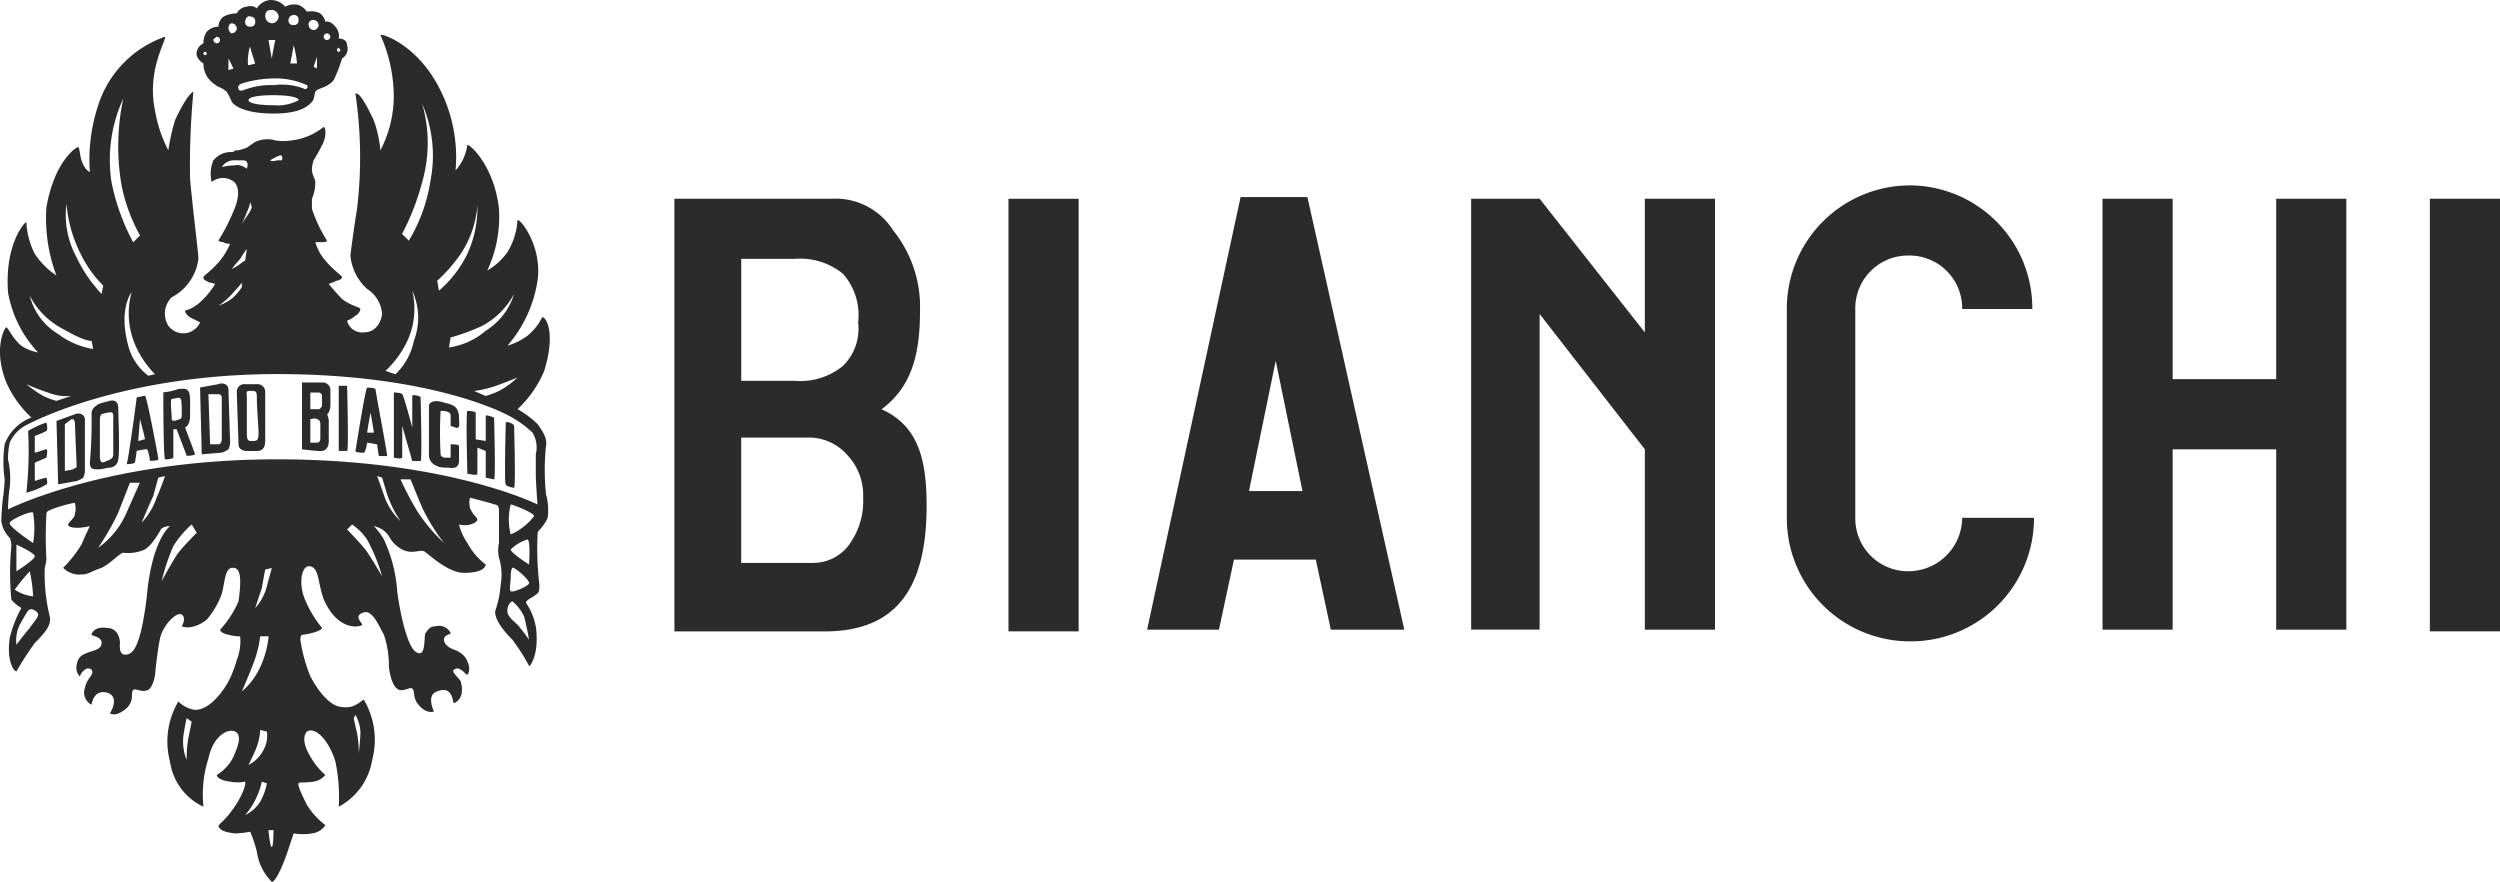 <?xml version="1.0" encoding="UTF-8"?>
<svg xmlns="http://www.w3.org/2000/svg" xmlns:xlink="http://www.w3.org/1999/xlink" width="161.584" height="57" viewBox="0 0 161.584 57">
  <defs>
    <clipPath id="clip-path">
      <path id="Path_263" data-name="Path 263" d="M0,5.768H161.584v-57H0Z" transform="translate(0 51.232)" fill="#2b2b2b"></path>
    </clipPath>
  </defs>
  <g id="Logo_Bianchi" data-name="Logo Bianchi" transform="translate(0 51.232)">
    <g id="Group_22652" data-name="Group 22652" transform="translate(0 -51.232)" clip-path="url(#clip-path)">
      <g id="Group_22650" data-name="Group 22650" transform="translate(0 0)">
        <path id="Path_261" data-name="Path 261" d="M1.33.415S.791.091.9-.34A.743.743,0,0,1,1.33-.88a1.334,1.334,0,0,1,.216-.757A1.013,1.013,0,0,1,2.3-1.96a.84.84,0,0,1,.324-.648,1.858,1.858,0,0,1,.864-.216.8.8,0,0,1,.648-.432.684.684,0,0,1,.648.108,1.138,1.138,0,0,1,.863-.54,1.251,1.251,0,0,1,.971.432,1.209,1.209,0,0,1,.864-.108,1.214,1.214,0,0,1,.54.432,1.359,1.359,0,0,1,.863.108c.324.324.324.54.324.54s.324-.108.648.324a.847.847,0,0,1,.216.757s.541,0,.541.432a.726.726,0,0,1-.325.863,8.537,8.537,0,0,1-.54,1.4c-.324.432-.971.54-1.079.648-.216.109-.108.541-.324.757s-.648.755-2.483.755c-2.266,0-2.7-.755-2.7-.755a3.567,3.567,0,0,0-.325-.648,1.57,1.57,0,0,0-.54-.325,2.373,2.373,0,0,1-.648-.54A1.6,1.6,0,0,1,1.33.415m0-.648a.106.106,0,0,0,.108.108.106.106,0,0,0,.108-.108A.106.106,0,0,0,1.438-.34a.106.106,0,0,0-.108.108M1.978-1.1a.232.232,0,0,0,.216.216A.232.232,0,0,0,2.41-1.1a.232.232,0,0,0-.216-.216c-.108.108-.216.108-.216.216m.971-.757c0,.108.108.324.217.324a.345.345,0,0,0,.324-.324.345.345,0,0,0-.324-.324c-.109,0-.217.108-.217.324m1.08-.432a.286.286,0,0,0,.324.324.286.286,0,0,0,.324-.324.286.286,0,0,0-.324-.324c-.108-.108-.324.108-.324.324m1.3-.324a.464.464,0,0,0,.432.432.464.464,0,0,0,.432-.432.464.464,0,0,0-.432-.432c-.324,0-.432.108-.432.432M9.966-.448a.106.106,0,0,0,.108.108.106.106,0,0,0,.108-.108.106.106,0,0,0-.108-.108c0-.108-.108,0-.108.108M9.1-1.312a.232.232,0,0,0,.216.216.232.232,0,0,0,.216-.216.233.233,0,0,0-.216-.217.233.233,0,0,0-.216.217m-.971-.757a.345.345,0,0,0,.324.324.345.345,0,0,0,.324-.324.345.345,0,0,0-.324-.324.286.286,0,0,0-.324.324m-1.3-.324a.286.286,0,0,0,.324.324.286.286,0,0,0,.324-.324.286.286,0,0,0-.324-.324.345.345,0,0,0-.324.324M2.949.847,3.274.739,2.949.091Zm1.3-.324A2.448,2.448,0,0,0,4.677.415S4.353-.556,4.353-.664C4.245-.556,4.138.523,4.245.523M5.541-1.1S5.756.2,5.756.091,5.972-1.1,5.972-1.1ZM6.945.415h.432A5.569,5.569,0,0,0,7.16-.772c0,.108-.216,1.187-.216,1.187M8.671.739V-.017L8.455.631ZM3.814,1.71s-.324.108-.216.324c0,.217.324.108.324.108a4.7,4.7,0,0,1,1.943-.324,3.949,3.949,0,0,1,1.944.216.153.153,0,0,0,.216-.216,4.9,4.9,0,0,0-2.267-.432,7.058,7.058,0,0,0-1.943.324m.432,1.08c0,.216.755.324,1.619.324a2.908,2.908,0,0,0,1.62-.324c0-.216-.755-.324-1.62-.324-.971,0-1.619.108-1.619.324M-10,23.733a2.32,2.32,0,0,0-1.187,1.188A4.907,4.907,0,0,0-11.3,26a5.355,5.355,0,0,1,.109,1.836,11,11,0,0,0-.109,1.4S-4.931,26,6.08,26s16.841,2.915,16.841,2.915-.108-1.512-.108-1.944v-1.3a1.832,1.832,0,0,0-.216-1.4,6.752,6.752,0,0,0-1.512-1.08s-4.75-2.7-15.005-2.7C-4.067,20.5-10,23.733-10,23.733m-.755,14.25s.648-.863.863-1.079c.108-.216.54-.648.54-.863s-.432-.432-.54-.324c-.108,0-.216.216-.648.971a2.332,2.332,0,0,0-.216,1.3m-.108-3.562a2.658,2.658,0,0,0,1.187.433,9.589,9.589,0,0,0-.216-1.62,11.469,11.469,0,0,0-.971,1.187m.108-2.914v1.727s1.187-.755,1.187-.971-1.187-.755-1.187-.755m-.432-1.4c-.109.216,1.511,1.3,1.511,1.3a5.865,5.865,0,0,0,0-1.944c0-.216-1.511.432-1.511.648M21.3,35.177s-.325.108-.325.648c0,.324.433.648.649.863s.755.971.755.971-.108-.648-.324-1.511a2.928,2.928,0,0,0-.755-.971m0-2.16c-.108.108-.108.54-.108.648,0,.216-.109.755,0,.863s1.187-.324,1.187-.54-.971-1.079-1.079-.971m-.108-1.187c0,.216,1.187.971,1.187.971s.108-1.619-.108-1.619a2.617,2.617,0,0,0-1.079.648m0-.972a3.884,3.884,0,0,0,1.511-1.187c0-.216-1.4-.755-1.511-.755a3.913,3.913,0,0,0,0,1.943M11.047,42.733s.108.54.216.971A6.74,6.74,0,0,1,11.37,45s.108-.863.108-1.4a2.443,2.443,0,0,0-.324-1.079Zm-10.8,0s-.108.432-.216,1.187a3.215,3.215,0,0,0,.216,1.511,7.742,7.742,0,0,1,.108-1.4l.216-1.079Zm5.289,7.233s.108,1.187.216,1.079c.108,0,.108-1.079.108-1.079Zm-.432-3.131a4.508,4.508,0,0,1-.324.971,4.482,4.482,0,0,1-.755,1.187A2.37,2.37,0,0,0,5,48.131a3.87,3.87,0,0,0,.432-1.187ZM5,43.489a3.778,3.778,0,0,1-.216,1.079c-.108.324-.54,1.188-.54,1.188a2.234,2.234,0,0,0,.971-.972A1.884,1.884,0,0,0,5.433,43.6Zm0-6.046a7.16,7.16,0,0,1-.432,1.728c-.324.863-.755,1.835-.755,1.835a4.647,4.647,0,0,0,1.3-1.835,6.167,6.167,0,0,0,.432-1.728Zm.324-4.318s-.108.54-.216,1.187l-.432,1.3a3.28,3.28,0,0,0,.755-1.4c.108-.432.324-1.187.324-1.187Zm5.29-2.591s.648.649,1.187,1.3c.324.432,1.079,1.727,1.079,1.727a11.658,11.658,0,0,0-.971-2.374,3.441,3.441,0,0,0-.971-.972Zm1.943-3.455s.432,1.188.54,1.512a4.166,4.166,0,0,0,.972,1.4,7.266,7.266,0,0,1-.864-1.727l-.324-1.08Zm1.512.216a21.182,21.182,0,0,0,1.079,2.052A10.61,10.61,0,0,0,16.876,31.4a12.445,12.445,0,0,1-1.4-2.267c-.324-.755-.755-1.836-.755-1.836ZM.575,30.21a6.29,6.29,0,0,0-1.188,1.4,13.445,13.445,0,0,0-.755,2.266s.755-1.4,1.08-1.835S.9,30.75.9,30.75Zm-2.16-3.023s-.216.757-.324,1.188c-.216.432-.755,1.727-.755,1.727a4.563,4.563,0,0,0,.971-1.619c.324-.755.54-1.4.54-1.4Zm-1.835.325-.757,1.943a16.4,16.4,0,0,1-1.3,2.267,5.4,5.4,0,0,0,1.836-2.267l.863-1.943ZM3.922,14.449a8.293,8.293,0,0,1-.648.755,4.132,4.132,0,0,1-.972.863,3.023,3.023,0,0,0,.972-.54,4.783,4.783,0,0,0,.54-.648v-.432ZM4.138,12.4a6.315,6.315,0,0,0-.432.649,7.948,7.948,0,0,0-.54.648,3.462,3.462,0,0,0,.54-.324,1.552,1.552,0,0,1,.324-.216Zm.216-3.023a2.242,2.242,0,0,1-.216.649,7.186,7.186,0,0,1-.324.755l.432-.648A1.537,1.537,0,0,0,4.461,9.7ZM4.138,7.216s.108-.324,0-.432,0-.108-.755-.108a.936.936,0,0,0-.864.432A4.087,4.087,0,0,1,3.382,7c.324-.108.755.216.755.216m1.511-.54s.108.108.432,0H6.4s.108-.324-.108-.324a3.593,3.593,0,0,0-.648.324M-1.8,20.5a6.248,6.248,0,0,1-1.3-1.944A5.174,5.174,0,0,1-3.311,15.2s-.864,1.079-.216,3.455a3.508,3.508,0,0,0,1.3,1.944Zm-5.4,1.4a3.139,3.139,0,0,1-1.512-.216,13.223,13.223,0,0,1-1.4-.54,7.59,7.59,0,0,0,1.079.755,4.767,4.767,0,0,0,.863.324Zm1.3-3.562s-.324.108-1.835-.755a5.047,5.047,0,0,1-2.16-2.16A4.041,4.041,0,0,0-8.062,17.9a5.135,5.135,0,0,0,2.267.971Zm.755-3.563a7.724,7.724,0,0,1-1.511-2.16,8.705,8.705,0,0,1-.863-3.13,5.683,5.683,0,0,0,.648,3.453,9.135,9.135,0,0,0,1.619,2.375ZM-3.2,11.966l.432-.432A11.241,11.241,0,0,1-3.959,8.3a14.861,14.861,0,0,1,.108-5.613,9.457,9.457,0,0,0-.757,5.4,13.981,13.981,0,0,0,1.4,3.886m22.023,9.608.755.324a4.767,4.767,0,0,0,.863-.324,5.282,5.282,0,0,0,1.188-.863s-1.08.432-1.4.54a7.091,7.091,0,0,1-1.4.324M13.745,20.5a4.114,4.114,0,0,0,1.188-2.16,4.142,4.142,0,0,0-.108-3.239,4.934,4.934,0,0,1-.216,3.023,6.3,6.3,0,0,1-1.512,2.16Zm3.563-2.375-.108.648a4.722,4.722,0,0,0,2.375-1.079,4.318,4.318,0,0,0,1.836-2.375,5.106,5.106,0,0,1-2.052,2.052,13.332,13.332,0,0,1-2.052.755m-.863-3.67.108.648a7.567,7.567,0,0,0,1.728-2.16,6.989,6.989,0,0,0,.755-3.346,6.5,6.5,0,0,1-1.079,3.13,9.927,9.927,0,0,1-1.512,1.728m-1.835-2.591a10.643,10.643,0,0,0,1.4-3.886,8.456,8.456,0,0,0-.54-4.965,9.142,9.142,0,0,1,0,5.073,15.874,15.874,0,0,1-1.3,3.347ZM12.773-1.42c.108-.109,2.052.54,3.455,2.806a9.718,9.718,0,0,1,1.4,5.938,3.007,3.007,0,0,0,.755-1.62c0-.216,1.727,1.188,2.05,4.1a8.2,8.2,0,0,1-.755,3.994,4.165,4.165,0,0,0,1.3-1.188,4.382,4.382,0,0,0,.649-2.05c.108-.216,1.619,1.619,1.3,3.886a8.35,8.35,0,0,1-1.944,4.21,4.27,4.27,0,0,0,1.3-.648c.863-.755.863-1.187.971-1.187.216,0,.863.971.108,3.455a7.166,7.166,0,0,1-1.727,2.482,6.576,6.576,0,0,1,1.3.971c.216.325.648.864.54,1.4a14.815,14.815,0,0,0,0,3.131,3.814,3.814,0,0,1,.108,1.511c-.216.54-.648.863-.648.971a19.83,19.83,0,0,0,.108,3.347c0,.324,0,.54-.216.649-.216.216-.648.324-.648.54a3.983,3.983,0,0,1,.648,1.619c.216,1.836-.432,2.483-.432,2.483A13.078,13.078,0,0,0,21.3,37.659c-1.4-1.4-1.08-1.943-1.08-1.943a6.587,6.587,0,0,0,.324-1.62,3.715,3.715,0,0,0-.108-1.727,2.219,2.219,0,0,1,0-.971V29.347c0-.324-.108-.432-.324-.432-.216-.108-1.187-.324-1.511-.432-.108,0-.108.54,0,.755.216.432.432.54.432.648s-.108.216-.432.324a1.468,1.468,0,0,1-.755,0,3.693,3.693,0,0,0,.54,1.188,4.251,4.251,0,0,0,1.187,1.4c0,.108-.108.54-1.4.54-1.08,0-2.375-1.3-2.591-1.4-.324-.108-.755.216-1.4-.108a1.988,1.988,0,0,1-.864-.864,1.516,1.516,0,0,0-.432-.432,1.744,1.744,0,0,0-.54-.216,4.016,4.016,0,0,1,.648.864,9.358,9.358,0,0,1,.863,3.346,18.675,18.675,0,0,0,.433,2.267c.216.755.54,1.836,1.079,1.728.324-.108.216-1.188.324-1.3s.216-.432.648-.432a.847.847,0,0,1,.971.432c0,.108-.432.108-.432.432,0,.432.648.649.648.649a1.5,1.5,0,0,1,.757.54c.432.755.108,1.079.108,1.079-.108,0-.216-.216-.432-.324a.33.33,0,0,0-.433,0c-.216.108.325.54.433.755.324,1.187-.433,1.4-.433,1.4-.108.108,0-1.187-1.079-.755-.755.216-.216,1.3-.216,1.3s-.54.216-1.079-.541c-.324-.432-.108-.971-.432-.971-.108,0-.54.216-.755.108-.541-.216-.649-1.511-.649-1.511a6.209,6.209,0,0,0-.324-2.052c-.324-.54-.755-1.727-1.4-1.4-.54.216,0,.648,0,.755s-1.4.54-2.375-1.4c-.54-1.08-.324-2.375-1.079-2.375-.432,0-.648.971-.324,1.944A7.109,7.109,0,0,0,9,36.9c0,.108-.432.324-1.187.432-.108,0-.216,0-.216.324a9.964,9.964,0,0,0,.648,2.375c.971,1.835,1.835,1.944,1.835,1.944a1.834,1.834,0,0,0,.864,0c.54-.217.648-.433.755-.433a5.064,5.064,0,0,1,.54,3.886,4.173,4.173,0,0,1-2.16,3.023,11.445,11.445,0,0,0-.216-2.914c-.432-1.4-1.3-2.267-1.835-1.944-.108.108-.432.54.216,1.619A4.512,4.512,0,0,0,9.211,46.4a1.205,1.205,0,0,1-.755.432c-.755.108-.863,0-.971.108s.324.971.54,1.4a4.709,4.709,0,0,0,1.187,1.3,1.169,1.169,0,0,1-.863.54,3.653,3.653,0,0,1-1.187,0l-.432,1.3c-.541,1.512-.864,1.836-.972,1.836a3.419,3.419,0,0,1-.971-1.944,8.3,8.3,0,0,0-.432-1.3,5.965,5.965,0,0,1-.971.108c-.972-.108-.972-.324-1.08-.432,0-.216.432-.324,1.188-1.512.648-1.079.54-1.4.54-1.4a2.76,2.76,0,0,1-.972,0c-.863-.108-.863-.432-.863-.432a2.843,2.843,0,0,0,1.08-1.188c.324-.755.54-1.4.108-1.619s-1.4.216-1.728,1.727a7.682,7.682,0,0,0-.324,3.131A3.8,3.8,0,0,1-.829,45.54a5.063,5.063,0,0,1,.541-3.887,1.883,1.883,0,0,0,1.079.541c1.187,0,2.158-1.836,2.158-1.836a7.5,7.5,0,0,0,.541-1.4,3.262,3.262,0,0,0,.216-1.512,2.859,2.859,0,0,1-.757-.108c-.54-.108-.54-.324-.54-.324A6.527,6.527,0,0,0,3.6,35.177c.216-1.512.108-2.16-.324-2.16-.649-.108-.541,1.3-.864,1.944a5.451,5.451,0,0,1-.863,1.4c-.971.755-1.619.432-1.619.432s.324-.54,0-.755-1.188.648-1.4,1.511c-.216,1.08-.324,2.375-.324,2.375s-.108.755-.432.971c-.432.216-.755-.108-.971,0-.216.216.108.648-.432,1.188-.757.648-1.08.324-1.08.324s.649-.972-.108-1.3c-.971-.324-1.079.755-1.079.755a.872.872,0,0,1-.432-1.079c.108-.648.648-.863.432-1.187a.328.328,0,0,0-.432,0,.843.843,0,0,0-.324.432s-.432-.324-.108-1.079c.324-.648,1.511-.432,1.511-1.08,0-.432-.648-.432-.648-.54s.216-.54.971-.432c.864,0,.864.971.864.971s-.109.757.324.757.971-.216,1.4-3.67c.324-3.778,1.511-4.643,1.511-4.643s-.54,0-.648.324a6.448,6.448,0,0,1-.432.649,2.2,2.2,0,0,1-.54.54,2.684,2.684,0,0,1-1.4.216c-.216,0-.757.648-1.4.971-.648.216-.863.432-1.3.432a1.471,1.471,0,0,1-1.187-.432A7.843,7.843,0,0,0-6.55,31.506c.324-.757.54-1.188.54-1.188a3.829,3.829,0,0,1-.755.108c-.54,0-.648-.108-.648-.216s.432-.432.432-.648a1.468,1.468,0,0,0,0-.755,9.013,9.013,0,0,0-1.512.432c-.216.108-.324.108-.324.324a25.275,25.275,0,0,0,0,2.915,4.674,4.674,0,0,1-.108.54A11.263,11.263,0,0,0-8.6,36.148c.108.54-.216.971-.971,1.727a21.855,21.855,0,0,0-1.187,1.836c-.108,0-.649-.54-.432-2.16a7.8,7.8,0,0,1,.755-1.943,2.373,2.373,0,0,1-.648-.54,18.286,18.286,0,0,1,0-3.455,1.318,1.318,0,0,0-.108-.541,1.883,1.883,0,0,1-.541-1.079,14.893,14.893,0,0,1,.108-1.511,11.24,11.24,0,0,0,.108-1.188,7.963,7.963,0,0,1,0-2.266A2.951,2.951,0,0,1-9.789,23.3a6.905,6.905,0,0,1-1.62-2.266c-.863-2.16-.108-3.562,0-3.562s.433.755.972,1.187a2.88,2.88,0,0,0,1.079.432A7.552,7.552,0,0,1-11.3,15.2c-.216-3.131,1.08-4.534,1.188-4.534a5.07,5.07,0,0,0,.54,2.05,4.977,4.977,0,0,0,1.4,1.4A10.512,10.512,0,0,1-8.817,9.7c.54-3.023,1.944-3.886,2.052-3.886.108.108.108.54.216.863.216.648.54.755.54.755a11.149,11.149,0,0,1,.54-4.318A6.9,6.9,0,0,1-1.153-1.312C-1.045-1.1-2.34.847-1.8,3.438A8.637,8.637,0,0,0-.937,6.029,13.462,13.462,0,0,1-.505,4.086C.143,2.683.575,2.251.683,2.251A50.6,50.6,0,0,0,.467,7.864c.216,2.375.54,4.75.54,5.182A3.261,3.261,0,0,1-.721,15.528a1.487,1.487,0,0,0-.216,1.836,1.19,1.19,0,0,0,2.052-.216l-.648-.324c-.324-.217-.324-.433-.324-.433a2.409,2.409,0,0,0,1.079-.648,4.791,4.791,0,0,0,.863-1.079,2.448,2.448,0,0,0-.432-.108c-.108-.108-.324-.108-.324-.324,0-.108.432-.324,1.079-1.079a4.8,4.8,0,0,0,.648-1.08s-.324,0-.432-.108a.473.473,0,0,1-.324-.108A12.643,12.643,0,0,0,3.382,9.7c.324-.864.216-1.512-.216-1.728a1.135,1.135,0,0,0-1.3.108,2.2,2.2,0,0,1,.108-1.4,1.457,1.457,0,0,1,1.079-.54c.217,0,.217,0,.325-.108a1.173,1.173,0,0,0,.54-.108c.216,0,.54-.325.755-.433a1.875,1.875,0,0,1,1.3-.108,3.124,3.124,0,0,0,1.08,0A3.989,3.989,0,0,0,9.1,4.517c.216.108.108.863-.108,1.187a9.931,9.931,0,0,1-.54.972,2.2,2.2,0,0,0-.108.54c0,.432.216.648.216.863a2.593,2.593,0,0,1-.216,1.079v.649a9.052,9.052,0,0,0,.971,2.05c0,.108-.216.108-.324.108H8.563a3.214,3.214,0,0,0,.648,1.188c.54.648,1.079.971,1.079,1.079s-.216.216-.324.216a5.081,5.081,0,0,1-.54.216s.54.648.863.971c.541.432,1.188.54,1.188.648a.581.581,0,0,1-.324.433,1.579,1.579,0,0,1-.54.324,1,1,0,0,0,1.079.755c1.079,0,1.187-1.188,1.187-1.188a2.091,2.091,0,0,0-.971-1.619,3.348,3.348,0,0,1-1.079-2.16s.216-1.727.432-3.022a28.043,28.043,0,0,0-.108-7.449c.108,0,.324-.108,1.187,1.727a7.909,7.909,0,0,1,.432,1.944,7.68,7.68,0,0,0,.863-3.455,9.822,9.822,0,0,0-.863-3.994M-10,24.165a5.79,5.79,0,0,1,1.187-.541s.108.433,0,.541a5.261,5.261,0,0,1-.755.324v1.079c.108,0,.648-.216.755-.216s0,.54,0,.54l-.755.324V27.4a6.878,6.878,0,0,1,.755-.216s.108.433,0,.433a4.671,4.671,0,0,1-1.3.54A24.705,24.705,0,0,0-10,24.165m2.375-.433v3.023l.54-.108a.377.377,0,0,1,.216-.108v-.216l-.108-2.7a.334.334,0,0,0-.108-.216H-7.2Zm-.433,3.887-.108-4.1,1.188-.432a.521.521,0,0,1,.432,0,.383.383,0,0,1,.216.324v3.347a1.075,1.075,0,0,1-.108.432,1.537,1.537,0,0,1-.432.216Zm18.136-6.37h.541s.108,4.21,0,4.21h-.541Zm3.562,4.642v-4.21s.433,0,.541.108.648,2.16.648,2.16V21.9c0-.108.54,0,.54.108,0,0,.108,4.1,0,4.1h-.54l-.648-2.267v2.052c-.108.108-.541,0-.541,0m3.239-3.563c.324.108.972.108.972.971,0,.324.108.757-.216.649l-.325-.109v-.648c0-.108,0-.324-.648-.324a24.338,24.338,0,0,0,0,2.807c0,.108.108.216.324.216h.324v-.863c.108,0,.541,0,.541.108v.971c0,.216-.108.54-.649.432-.216,0-.648,0-.755-.108a.738.738,0,0,1-.54-.755V22.546c0-.216.324-.432.971-.216m1.512,4.642c0-.216-.108-3.994,0-4.1,0,0,.432,0,.54.108v1.728l.648.108v-1.62c0-.108.54.108.54.108s.108,3.994,0,3.994l-.54-.108V25.461l-.54-.216v1.727c-.216.108-.648-.108-.648,0m2.482-3.347c.108-.108.541.108.541.216s.108,3.887,0,4c-.108,0-.541-.108-.541-.216-.108,0,0-3.887,0-4m-26.125-.54a.473.473,0,0,0-.108.324v2.375c0,.54.216.432.432.324.324-.108.432-.216.432-.432V23.193c0-.324-.216-.216-.324-.216a2.448,2.448,0,0,0-.432.108m-.648,0c0-.432.324-.54.432-.648a6.877,6.877,0,0,1,.755-.216c.432-.108.54.216.54.432s.109,3.023,0,3.347a.578.578,0,0,1-.54.54c-.216,0-.432.108-.755.108s-.54,0-.54-.432A29.322,29.322,0,0,0-5.9,23.085m3.023,1.728c.108,0,.324-.108.432-.108,0-.108-.324-1.3-.324-1.3s-.108,1.3-.108,1.4m-.755,1.511c.108-.216.648-4.21.648-4.318l.54-.108c.108,0,.863,3.994.863,4.1s-.432.108-.54.108c0,0-.108-.755-.216-.755s-.648.108-.648.108c0,.108-.108.755-.108.755-.108.108-.54.108-.54.108m2.914-4.21c-.108,0,0,.971,0,1.187s0,.216.216.216c.325-.108.433-.108.433-.324,0-1.4,0-1.187-.649-1.079m-.54-.432a4.012,4.012,0,0,0,.972-.216c.863-.108.755.216.755,1.727,0,.648-.324.757-.324.757l.648,1.727c-.108.108-.54.108-.54.108L-.4,24.058H-.613v1.835C-.721,26-1.045,26-1.153,26c-.108-.108-.108-4.318-.108-4.318m2.915.108.108,3.239H2.3c.216,0,.216-.324.216-.324v-2.7A.211.211,0,0,0,2.3,21.79Zm-.432,3.886-.108-4.318L2.3,21.143a.521.521,0,0,1,.432,0,.383.383,0,0,1,.216.324l.108,3.455a1.075,1.075,0,0,1-.108.432,1.537,1.537,0,0,1-.432.216Zm3.239-4.1c-.432,0-.324,0-.324.54v2.16c0,.54.108.54.324.54.324,0,.432,0,.432-.54,0-.324-.108-1.62-.108-2.16,0-.432,0-.54-.324-.54m-.971.108a.488.488,0,0,1,.432-.54h.863a.5.5,0,0,1,.54.54v3.131c0,.324-.108.648-.54.648H4.138c-.216,0-.54-.108-.54-.432,0-.216-.108-3.131-.108-3.347m4.75,1.727v1.512h.432c.216,0,.216-.216.216-.324v-.864c0-.216-.108-.324-.216-.324-.108-.108-.432,0-.432,0m0-.648h.54c.108,0,.216-.216.216-.216V21.9a.232.232,0,0,0-.216-.216H8.24ZM7.7,25.353V21.035H9a.5.5,0,0,1,.54.54v.863c0,.54-.216.648-.216.648a1.116,1.116,0,0,1,.108.432v1.3c0,.108,0,.648-.54.648-.216,0-1.187-.108-1.187-.108m4.642-1.079c0-.108-.216-1.3-.216-1.3s-.216,1.188-.216,1.3Zm.863,1.511h-.54s-.108-.648-.108-.755c0,0-.54-.108-.648-.108,0,0-.108.648-.216.648,0,0-.54,0-.54-.108,0,0,.648-4.1.755-4.1,0,0,.54,0,.54.108s.755,4.1.755,4.318" transform="translate(11.817 3.687)" fill="#2b2b2b"></path>
      </g>
      <g id="Group_22651" data-name="Group 22651" transform="translate(115.488 11.983)">
        <path id="Path_262" data-name="Path 262" d="M1.147,2.174A3.479,3.479,0,0,1-2.308,5.629,3.41,3.41,0,0,1-5.762,2.174V-11.321a3.41,3.41,0,0,1,3.455-3.455,3.41,3.41,0,0,1,3.455,3.455H5.681A7.948,7.948,0,0,0-2.2-19.309a7.97,7.97,0,0,0-7.988,7.988V2.174A7.97,7.97,0,0,0-2.2,10.162,7.97,7.97,0,0,0,5.789,2.174Z" transform="translate(10.188 19.309)" fill="#2b2b2b"></path>
      </g>
    </g>
    <g id="Group_22653" data-name="Group 22653" transform="translate(135.892 -38.386)">
      <path id="Path_264" data-name="Path 264" d="M1.595,2.818H-2.939V-8.84H-9.632V2.818h-4.534V-25.034h4.534v11.66h6.693v-11.66H1.595Z" transform="translate(14.166 25.034)" fill="#2b2b2b"></path>
    </g>
    <g id="Group_22654" data-name="Group 22654" transform="translate(95.085 -38.386)">
      <path id="Path_265" data-name="Path 265" d="M1.595,2.818H-2.939V-8.84l-6.8-8.745v20.4h-4.426V-25.034H-9.74l6.8,8.637v-8.637H1.595Z" transform="translate(14.166 25.034)" fill="#2b2b2b"></path>
    </g>
    <g id="Group_22655" data-name="Group 22655" transform="translate(74.141 -38.493)">
      <path id="Path_266" data-name="Path 266" d="M1.682,2.829h-4.75L-4.04-1.7H-9.329L-10.3,2.829h-4.643L-8.9-25.131h4.318ZM-4.9-6.13-6.63-14.551-8.358-6.13Z" transform="translate(14.943 25.131)" fill="#2b2b2b"></path>
    </g>
    <path id="Path_267" data-name="Path 267" d="M58.586-39.685H63.12v27.96H58.586Z" transform="translate(6.596 1.3)" fill="#2b2b2b"></path>
    <path id="Path_268" data-name="Path 268" d="M141.158-11.726h4.534v-27.96h-4.534Z" transform="translate(15.892 1.3)" fill="#2b2b2b"></path>
    <g id="Group_22657" data-name="Group 22657" transform="translate(0 -51.232)" clip-path="url(#clip-path)">
      <g id="Group_22656" data-name="Group 22656" transform="translate(43.591 12.847)">
        <path id="Path_269" data-name="Path 269" d="M1.2.808A4.02,4.02,0,0,0,.23-2.322,4.352,4.352,0,0,0-2.9-3.294H-6.355v7.88H-2.9A4.352,4.352,0,0,0,.23,3.615,3.388,3.388,0,0,0,1.2.808m.324,11.335a3.766,3.766,0,0,0-.971-2.7,3.32,3.32,0,0,0-2.7-1.187h-4.21v8.1h4.642A2.881,2.881,0,0,0,.77,14.95a4.759,4.759,0,0,0,.755-2.807m4.1.54c0,5.29-1.943,8.1-6.585,8.1h-9.715V-7.18H-.525A4.4,4.4,0,0,1,3.469-5.13,7.882,7.882,0,0,1,5.2.053c0,2.591-.432,4.858-2.483,6.37C5.088,7.5,5.627,9.66,5.627,12.683" transform="translate(10.673 7.18)" fill="#2b2b2b"></path>
      </g>
    </g>
  </g>
</svg>
